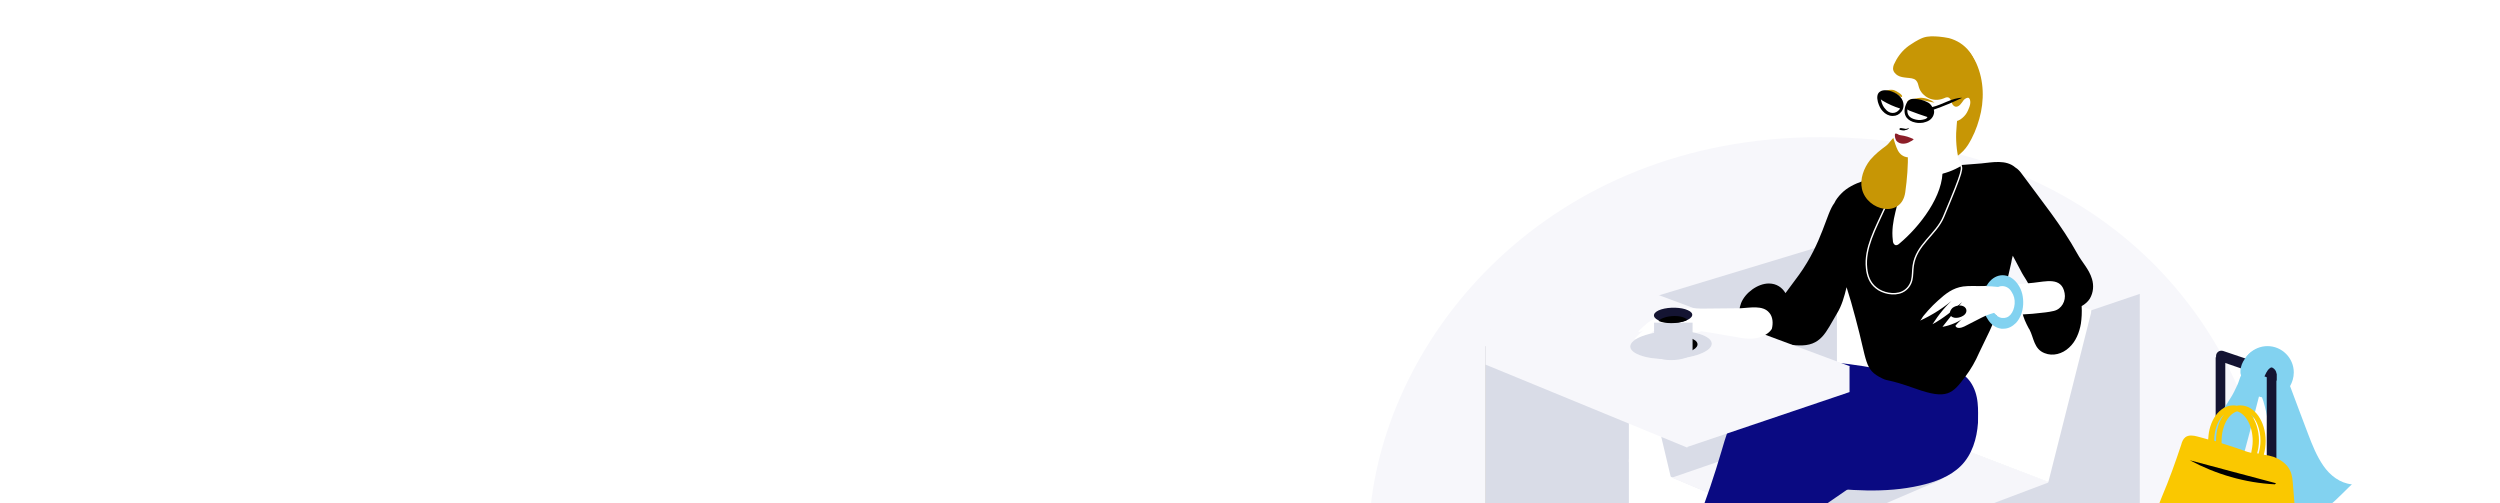 <svg fill="none" height="290" viewBox="0 0 1440 290" width="1440" xmlns="http://www.w3.org/2000/svg" xmlns:xlink="http://www.w3.org/1999/xlink"><filter id="a" color-interpolation-filters="sRGB" filterUnits="userSpaceOnUse" height="190.641" width="300.406" x="999.466" y="60.02"><feFlood flood-opacity="0" result="BackgroundImageFix"/><feColorMatrix in="SourceAlpha" type="matrix" values="0 0 0 0 0 0 0 0 0 0 0 0 0 0 0 0 0 0 127 0"/><feOffset dy="4"/><feGaussianBlur stdDeviation="34"/><feColorMatrix type="matrix" values="0 0 0 0 0.039 0 0 0 0 0.039 0 0 0 0 0.51 0 0 0 0.5 0"/><feBlend in2="BackgroundImageFix" mode="normal" result="effect1_dropShadow"/><feBlend in="SourceGraphic" in2="effect1_dropShadow" mode="normal" result="shape"/></filter><filter id="b" color-interpolation-filters="sRGB" filterUnits="userSpaceOnUse" height="178.333" width="357.164" x="792.926" y="71.617"><feFlood flood-opacity="0" result="BackgroundImageFix"/><feColorMatrix in="SourceAlpha" type="matrix" values="0 0 0 0 0 0 0 0 0 0 0 0 0 0 0 0 0 0 127 0"/><feOffset dy="4"/><feGaussianBlur stdDeviation="25"/><feColorMatrix type="matrix" values="0 0 0 0 0.039 0 0 0 0 0.039 0 0 0 0 0.51 0 0 0 0.21 0"/><feBlend in2="BackgroundImageFix" mode="normal" result="effect1_dropShadow"/><feBlend in="SourceGraphic" in2="effect1_dropShadow" mode="normal" result="shape"/></filter><filter id="c" color-interpolation-filters="sRGB" filterUnits="userSpaceOnUse" height="118.852" width="179.578" x="891.442" y="127.043"><feFlood flood-opacity="0" result="BackgroundImageFix"/><feColorMatrix in="SourceAlpha" type="matrix" values="0 0 0 0 0 0 0 0 0 0 0 0 0 0 0 0 0 0 127 0"/><feOffset dy="4"/><feGaussianBlur stdDeviation="25"/><feColorMatrix type="matrix" values="0 0 0 0 0.039 0 0 0 0 0.039 0 0 0 0 0.51 0 0 0 0.2 0"/><feBlend in2="BackgroundImageFix" mode="normal" result="effect1_dropShadow"/><feBlend in="SourceGraphic" in2="effect1_dropShadow" mode="normal" result="shape"/></filter><filter id="d" color-interpolation-filters="sRGB" filterUnits="userSpaceOnUse" height="121.558" width="122.301" x="902.619" y="135.863"><feFlood flood-opacity="0" result="BackgroundImageFix"/><feColorMatrix in="SourceAlpha" type="matrix" values="0 0 0 0 0 0 0 0 0 0 0 0 0 0 0 0 0 0 127 0"/><feOffset dy="4"/><feGaussianBlur stdDeviation="25"/><feColorMatrix type="matrix" values="0 0 0 0 0.039 0 0 0 0 0.039 0 0 0 0 0.51 0 0 0 0.11 0"/><feBlend in2="BackgroundImageFix" mode="normal" result="effect1_dropShadow"/><feBlend in="SourceGraphic" in2="effect1_dropShadow" mode="normal" result="shape"/></filter><clipPath id="e"><path d="m0 0h1440v290h-1440z"/></clipPath><g clip-path="url(#e)"><path d="m1308 297c-8.28-101.976-91.37-218-259.51-218-156.785 0-251.087 114.216-259.49 218z" fill="#f7f7fb"/><path d="m1044.44 294.773h36.67v-168.619l-225.388 67.875v221.978l-12.581-6.403v23.265l12.581 6.83 188.718-73.851z" fill="#000"/><path d="m1281.77 298.828-5.55-1.921v-91.139l5.55 1.921z" fill="#141432"/><path d="m1338.28 268.306c-3.84-5.55-6.4-11.953-8.75-18.143-3.41-9.178-7.03-18.356-10.44-27.747 1.27-2.348 2.13-4.909 2.13-7.897 0-8.325-6.83-15.155-15.14-15.155-8.32 0-15.14 6.83-15.14 15.155v1.494c-.85 1.707-1.28 3.628-2.13 5.549-1.28 2.775-2.56 5.55-4.27 8.111-3.2 5.336-7.04 10.458-9.81 16.008-2.77 5.549-4.26 12.166-2.56 18.142.86 2.989 2.56 5.763 5.12 7.471 2.56 1.707 6.18 2.134 8.96.64 3.62-1.921 5.11-6.19 6.18-10.245 2.99-11.099 5.97-22.198 8.74-33.297.64.214 1.07.427 1.71.427.21.854.64 1.494.85 2.348 1.28 4.269 2.13 8.751 2.99 13.233 1.49 9.178 1.92 18.356 4.05 27.321 1.92 7.684 6.82 22.624 16.21 23.478 5.11.427 11.51-2.561 15.99-5.122 1.49-.854 11.51-11.099 11.73-11.099-6.83-.641-12.58-5.123-16.42-10.672z" fill="#82d2f0"/><path d="m1099.88 322.734-244.159 93.273v-221.978l244.159-73.637z" fill="#d9dce7"/><path d="m1069.38 447.383-131.137-62.539v-120.38l131.137 55.281z" fill="#fff"/><g filter="url(#a)"><path d="m1204.58 178.661-137.11-46.316 27.29-8.324 137.11 45.249z" fill="#f7f7fb"/></g><path d="m1232.51 378.442-163.34 68.941.22-222.832 163.12-55.281z" fill="#d9dce7"/><path d="m1069.17 319.746-106.19-44.609 110.88-38.206 106.62 40.767z" fill="#f6f6fa"/><g filter="url(#b)"><path d="m856.999 195.95-14.073-5.763 242.874-72.57 14.29 4.696z" fill="#f7f7fb"/></g><path d="m1199.32 285.09-141.24-54.136v-102.024l146.5 49.518z" fill="#fff"/><path d="m938.243 173.111v93.061l24.523 10.245z" fill="#fff"/><path d="m1204.79 178.875v112.056l-31.35 12.167z" fill="#d9dce7"/><path d="m855.722 416.007-12.581-6.403v-219.417l12.581 5.122z" fill="#f7f7fb"/><path d="m1036.76 311.208c23.67-10.245 47.34-20.276 71.01-30.522 2.77-1.067 5.33-2.347 8.1-3.415 4.27-1.921 5.12-3.628 5.97-8.537 1.71-9.605-1.7-19.85-8.74-26.68-5.97-5.763-18.77-11.74-27.08-7.898-4.91 2.348-9.6 7.044-14.08 10.246-5.11 3.415-10.02 7.043-15.14 10.458-11.08 7.684-22.39 15.368-33.47 23.265z" fill="#d9dce7"/><path d="m1139.11 232.022c-.42-4.269-1.7-8.538-4.26-12.166-4.69-6.404-11.52-8.111-18.98-8.538-11.51-.64-23.03.213-34.33 1.067-10.88-2.134-21.96-3.415-33.05-4.482-12.37-1.067-26.23-1.067-35.83 6.83-3.83 2.988-6.82 7.684-6.61 12.38-2.13 2.774-4.26 5.762-5.75 8.964-3.842 7.47-6.401 15.795-8.747 23.905-4.051 13.661-8.529 27.321-13.86 40.554-1.493 3.842-3.625 7.044-2.772 11.099.639 3.842 2.772 7.471 5.544 10.245 3.198 3.202 7.676 4.909 12.154 4.696 7.461-.64 14.501-10.672 19.191-15.795 5.76-6.403 11.09-13.233 15.78-20.49 2.77-4.055 5.76-8.751 10.45-10.032 2.13-.427 4.26-.213 6.4 0 20.68 2.135 41.15 4.056 61.62-.64 8.53-1.921 17.27-5.123 23.46-11.312 6.39-6.404 9.17-15.582 9.81-24.76 0-3.841.21-7.683-.22-11.525z" fill="#0a0a82"/><path d="m1082.82 227.54c8.96-.427 17.49 7.47 17.7 16.648.21 5.763-2.56 11.099-6.19 15.368-3.62 4.269-8.53 7.47-13.22 10.672-17.06 11.739-34.11 23.478-51.17 35.218-1.5 1.067-3.2 2.134-5.12 1.921-2.35-.214-4.05-2.348-5.12-4.483-4.05-8.11-3.41-17.929 0-26.466 3.41-8.538 9.17-15.581 15.14-22.412 6.4-7.47 13.44-14.514 21.32-20.063 8.11-5.549 17.49-9.818 27.09-10.459" fill="#0a0a82"/><path d="m1205 160.733c-1.7-5.763-5.75-9.605-8.52-14.728-8.96-16.221-20.69-30.522-31.78-45.676-1.06-1.494-2.34-2.988-3.84-3.842-5.33-4.696-13.22-2.988-19.61-2.348-10.24.854-20.26 1.708-30.5 1.921-8.1.213-15.56 3.628-23.45 4.909-8.74 1.494-20.26 3.842-26.66 10.459-1.7 1.707-3.2 3.628-4.05 5.549-4.69 5.977-6.82 22.412-20.26 41.194-3.62 4.91-5.97 8.111-7.89 10.672-1.91-3.201-5.11-5.549-9.59-5.549-6.4 0-13.65 5.336-15.99 11.312-2.35 6.19-.43 10.672 2.55 15.795 0 .213.22.427.22.427 2.34 3.842 2.34 9.178 7.46 11.099 4.05 1.494 8.74.213 11.94-2.561.64-.641 1.28-1.281 1.92-1.921 2.77 1.067 6.19 1.494 8.74 1.494 13.44.64 16-7.684 22.39-18.356 2.78-4.483 4.27-9.819 5.55-15.155 1.7 5.336 3.41 11.099 5.12 17.716 7.03 25.826 4.9 29.668 15.35 34.791 3.84 1.921 2.56 0 19.4 5.976 17.92 6.403 21.11 2.988 28.58-7.043 3.2-4.269 5.76-8.751 7.89-13.661 4.05-8.537 8.31-16.435 11.3-25.399 2.98-8.751 5.33-17.716 7.25-26.68.21-1.281.43-2.561.85-3.842 1.71 3.415 3.63 6.617 5.33 10.032 1.28 2.347 2.99 4.482 4.05 7.043-1.27 1.708-2.34 3.415-2.98 5.336-2.77 7.471-.64 13.02 2.77 19.423.21.214.21.427.43.641 2.56 4.909 2.56 11.312 8.74 13.66 4.69 1.921 10.24.427 14.07-3.202 3.84-3.415 5.97-8.751 6.83-13.873.42-2.989.64-6.404.42-10.032 1.92-1.067 3.63-2.561 4.7-4.269 2.13-3.628 2.34-7.684 1.27-11.312z" fill="#000"/><path d="m1120.56 87.95c-4.69-.854-9.17.427-13.65 1.494-3.19.64-5.75 1.067-7.46 3.628-1.7 2.348-2.13 4.909-2.77 7.471-.64 2.348-1.92 4.055-3.41 6.19-3.2 4.482-5.76 9.178-8.11 14.087-4.9 10.885-11.3 22.198-10.02 33.723.43 4.056 1.71 8.325 5.55 11.313 3.62 2.988 10.23 4.482 14.92 2.348 3.2-1.494 4.91-4.269 5.55-6.83.64-2.562.42-5.55.85-8.325 1.71-12.166 13.22-17.929 17.49-28.174 11.94-28.387 10.87-27.534 9.59-30.522-1.28-2.988-4.26-5.123-7.46-5.763-.22-.427-.64-.64-1.07-.64z" stroke="#fff" stroke-miterlimit="10" stroke-width=".828"/><path d="m1109.26 97.98c3.2-.213 6.4-.427 9.6-1.067 1.06 15.581-13.44 33.937-24.74 43.329-.64.64-1.71 1.28-2.56.853s-1.28-1.494-1.28-2.561c-1.49-11.739 3.84-21.344 4.91-32.656.42-4.056.85-5.977 4.9-6.83 2.99-.64 6.19-.854 9.17-1.067z" fill="#fff"/><path d="m1119.82 35.608c.85-3.628 2.34-7.257 4.69-8.751 5.76-4.055 11.94 5.336 13.86 9.605 4.48 10.032 4.69 21.558 1.7 32.016-1.49 5.336-3.62 10.459-6.61 15.154-3.19 4.909-7.89 7.897-13.22 10.459-4.69 2.348-9.81 3.842-15.14 4.269 1.28-.213 4.27-7.257 4.69-8.324 1.5-2.988 2.78-5.976 4.06-9.178 2.34-6.19 3.83-12.806 4.9-19.423.85-6.617 1.07-13.233.43-20.064-.22-1.494.21-3.628.64-5.763z" fill="#c79605"/><path d="m1123.87 59.775c-10.24 2.134-20.47 4.482-30.71 6.617 1.28-.213 3.63 10.672 3.63 11.739.64 4.269.21 8.751-1.07 13.02-.64 2.561-4.26 5.976-1.28 8.324 1.07.641 2.35 1.067 3.63 1.281 10.87 2.134 22.81.213 31.77-5.336-.64-1.708-1.49-2.988-1.92-4.909-1.28-6.19-1.49-12.38-.85-18.569.21-1.281.85-13.02 1.7-13.233-1.7.427-3.41.854-4.9 1.067z" fill="#fff"/><path d="m1081.65 87.689c-1.5 1.281-2.99 2.775-4.48 4.482-3.63 4.696-5.97 10.885-4.69 16.648 2.98 12.807 22.81 17.075 24.95 1.921 1.06-7.47 1.7-15.581 1.49-23.052 0-4.482 0-11.739-6.4-9.391-2.56.854-3.84 3.842-5.97 5.549-1.7 1.281-3.41 2.561-4.9 3.842z" fill="#c79605"/><path d="m1092.09 35.608c-1.91 3.628-3.19 7.684-4.26 11.739-.64 2.561-1.28 5.123-.85 7.684.21 1.067.64 2.134 1.06 3.202.22 1.067 0 1.921-.21 3.202-.43 2.348-.43 4.909 0 7.257.64 4.909 2.35 9.605 3.84 14.301.85 2.348 1.7 4.909 3.84 6.403 2.98 2.134 7.25 1.281 10.87 0 4.91-1.921 9.81-4.482 13.01-8.324 2.13-2.561 3.84-5.55 5.33-8.751 2.13-4.055 4.05-8.111 5.33-12.38 2.13-6.83 2.35-14.087.85-20.917-.85-3.628-2.34-7.47-4.9-10.245-3.2-3.415-7.89-5.336-12.8-5.55-4.47-.213-9.8.854-13.86 3.202-2.77 1.921-5.54 5.976-7.25 9.178z" fill="#fff"/><path d="m1130.9 55.245c1.5-.64 3.42.854 3.84 2.348.43 1.494 0 3.202-.64 4.696-.64 1.708-1.49 3.415-2.77 4.696-1.28 1.281-2.77 2.561-4.69 2.775-1.92.213-3.84-.213-5.12-1.708 2.13-4.696 5.33-8.965 9.17-12.593-.21 0-.43 0-.85 0" fill="#fff"/><path d="m1114.27 59.087c-2.34-1.708-5.12-2.775-8.1-2.775-1.07 0-8.32 1.281-7.46 2.561.21.427.85.213 1.06.213 2.56-.64 5.12-1.494 7.68-1.281 2.34.213 4.48 1.067 6.82 1.281-.21 0-.21 0-.42 0z" fill="#c79605"/><path d="m1084.59 53.153c2.06-1.236 4.26-1.775 6.35-1.242.74.19 5.49 2.725 4.58 3.814-.25.376-.65.054-.8.016-1.63-1.077-3.2-2.361-5.05-2.611-1.69-.212-3.39.234-5.08.023.15.038.15.038.3.076z" fill="#c79605"/><path d="m1094.65 74.882c-.21 0-.42-.213-.64-.427 0-.213.22-.427.43-.64h.85c.43 0 .86.213 1.28.213.43 0 .86.213 1.07.213.64 0 1.71-.427 2.13-.64-.21 0-.21.427-.42.427-.22.213-.43.427-.43.427-.43.213-.85.427-1.28.427-.85.427-1.92.213-2.99 0z" fill="#000"/><path d="m1102.33 80.217c-2.56-1.281-4.69-1.921-7.68-2.348-.42 0-.85-.213-1.28-.427-.21-.213-.42-.213-.85-.427-.21 0-.64-.213-.85 0-.22.213-.22.64-.22.854 0 1.067.22 2.135.86 3.202.85 1.067 2.34 1.708 3.84 1.708 1.49 0 2.98-.427 4.26-1.281.64-.213 1.28-.64 1.92-1.281z" fill="#8c1e28"/><path d="m1135.6 55.886c.64-2.134 1.06-4.055 1.7-6.19.64-2.348 1.07-4.696 1.28-7.043.21-4.696-1.28-9.178-4.26-13.02-2.99-3.842-7.04-6.403-11.73-7.684-1.92-.427-3.84-.64-5.76-.854-2.98-.213-6.18-.427-9.17.64-1.7.64-3.2 1.494-4.69 2.348-1.49 1.067-3.2 1.921-4.69 3.202-3.2 2.561-5.76 6.19-7.46 10.032-.22.64-.43 1.494-.43 2.134 0 1.708 1.28 3.202 2.77 4.055 1.49.854 3.2 1.067 5.12 1.281s4.05.213 5.33 1.494c1.07 1.067 1.28 2.561 1.71 4.055.85 2.775 2.98 4.909 5.54 6.19 2.77 1.281 5.76 1.281 8.53.213.85-.427 1.92-.854 2.77-.64 2.13.64 1.49 4.055 3.63 5.122 1.06.64 2.34 0 3.2-.854.85-.854 1.49-1.921 2.13-2.775.85-.854 1.92-1.494 3.2-1.281.21 0 .42.213.64 0 .21 0 .21-.427 0-.427" fill="#c79605"/><path d="m1183.04 179.089c4.48-1.067 7.04-5.763 6.18-10.245-1.7-9.605-11.08-6.617-17.91-5.977-8.53.854-17.06 1.708-25.59 1.708-3.41 0-7.25.854-9.8 3.201-4.06 3.415-4.27 9.605 0 13.02 1.7 1.281 3.41 1.067 5.33.641 1.49-.427 2.98-1.068 4.47-1.068 1.5 0 2.99.854 4.48 1.281 2.35.854 3.63.64 5.97 0 2.13-.64 4.91-.427 7.04-.427 4.9-.213 10.02-.64 14.93-1.281 1.49-.213 3.19-.426 4.9-.853z" fill="#fff"/><path d="m1154.04 189.333c-.43 0-.85 0-1.28 0-3.2-.427-5.97-2.348-7.89-5.55-2.13-3.201-2.99-7.043-2.77-11.312.21-4.055 1.7-7.897 4.05-10.459 4.9-5.336 12.15-4.482 16.42 2.135 2.13 3.201 2.98 7.043 2.77 11.312-.21 4.055-1.7 7.897-4.05 10.459-2.13 2.134-4.48 3.415-7.25 3.415zm-.85-24.546c-1.5 0-2.99.64-4.27 1.921-1.28 1.494-2.13 3.629-2.34 6.19-.22 2.561.42 4.909 1.7 6.83s2.99 3.202 4.91 3.415 3.62-.427 4.9-1.921 2.13-3.629 2.35-6.19c.21-2.561-.43-4.909-1.71-6.83-1.28-2.348-3.41-3.415-5.54-3.415z" fill="#82d2f0"/><path d="m1154.89 165.642c-.85 0-1.49-.214-2.34-.214-3.63-.427-7.25-.64-10.88-.64-3.62 0-7.46-.214-10.87.213-5.97.854-10.03 4.056-14.5 8.111-1.92 1.707-3.84 3.628-5.76 5.763-.85 1.067-1.71 1.921-2.56 2.988-.64.64-1.49 2.775-2.35 2.988 7.47-3.415 14.5-7.897 20.69-13.447-5.33 4.269-9.6 9.819-13.22 15.368 6.18-3.415 11.94-7.897 17.06-12.806-3.84 4.695-7.47 9.605-11.3 14.3 4.9-.854 9.59-2.988 13.64-5.976-2.34 1.281-4.48 3.202-6.18 5.336.64 1.921 3.41 1.281 5.12.427 3.41-1.708 6.61-3.415 10.02-5.123 3.2-1.707 6.61-2.561 10.02-3.628 1.71-.427 3.41-.854 4.27-2.562.85-1.707 1.7-3.415 1.91-5.336.22-1.707-.42-5.336-2.77-5.762z" fill="#fff"/><path d="m1065.33 211.318.43-.214h-.43v-.213l-116.425-43.329-92.971 27.961h-.213v.214 14.3l116.214 47.811v-.427l93.395-31.589z" fill="#f7f7fb"/><g filter="url(#c)"><path d="m1019.06 176.1c-3.62-4.482-11.3-2.775-16.21-2.561-7.245 0-14.495.213-21.745.213-.427 0-1.067 0-1.493 0-1.493 0-2.772-.213-4.265-.213-1.492 0-3.198 0-4.691.213-2.985.427-6.184 1.067-8.956 2.348-1.279.427-2.346 1.067-3.412 1.707-.853.427-1.706 1.068-2.345 1.494-.214-.213-.214-.426-.64-.426-.427 0-.64 0-1.066.213-4.052 1.494-7.037 4.269-10.022 7.257-.214.213-.214.213-.427.427 0 .213 0 .427.213.427h.427c.853-.214 1.706-.641 2.345-1.067-1.919 1.494-3.625 3.201-5.331 5.122 1.493.214 2.986-.213 4.478-.854-.213.427-.639 1.068-.853 1.495 1.493-.214 2.986-.854 4.052-1.921 1.066-.854 1.706-1.921 2.772-2.989.64-.213 1.066-.64 1.706-.853.426-.214.853-.214 1.279-.427 3.625-1.494 7.677-2.135 11.515-1.068 2.986.854 5.971 2.775 9.169 2.989 1.493 0 2.986-.214 4.265-.854 2.346.427 4.691.64 6.824 1.067 4.478.854 8.956 1.494 13.651 2.348 2.98.64 6.18 1.067 9.38.854 3.62-.214 8.74-2.135 10.87-5.55.86-3.201.64-7.043-1.49-9.391z" fill="#fff"/></g><path d="m977.48 204.488c-10.022 3.201-25.162 3.201-33.265 0-8.103-3.202-6.611-8.325 3.625-11.526 10.022-3.202 24.735-3.202 32.838 0 8.103 3.201 6.824 8.324-3.198 11.526z" fill="#fff"/><path d="m977.48 204.488c-10.022 3.201-25.162 3.201-33.265 0-8.103-3.202-6.611-8.325 3.625-11.526 10.022-3.202 24.735-3.202 32.838 0 8.103 3.201 6.824 8.324-3.198 11.526z" fill="#d9dce7"/><path d="m973.428 202.353c-5.118 1.921-12.794 1.921-17.059 0s-3.412-5.122 1.919-7.043c5.118-1.921 12.581-1.921 16.846 0 4.051 1.921 3.412 5.122-1.706 7.043z" fill="#000"/><g filter="url(#d)"><path d="m974.707 181.863h-21.963v16.862c-.427 1.281.213 2.348 2.345 3.415 3.839 1.708 10.876 1.708 15.78 0 2.559-.854 3.838-2.134 4.052-3.415v-16.862z" fill="#d9dce7"/></g><path d="m970.656 184.85c-4.691 1.708-11.728 1.281-15.566-.427-3.838-1.921-2.985-4.695 1.706-6.189 4.691-1.495 11.728-1.281 15.353.426 4.052 1.708 3.199 4.483-1.493 6.19z" fill="#141432"/><path d="m958.075 183.143c-1.28.427-2.133 1.067-2.772 1.708 3.838 1.707 10.662 1.707 15.353 0 .426-.214.853-.427 1.279-.641-.426-.427-.853-.64-1.492-1.067-2.986-1.494-8.53-1.494-12.368 0z" fill="#000"/><path d="m1311.2 215.159c0-1.494-1.07-2.774-2.35-3.415l-28.36-9.605c-.85-.213-1.92-.213-2.77.427-.85.641-1.28 1.494-1.28 2.562v2.134l29.21 10.032v89.858l5.55 2.135v-90.072h.21v-4.056z" fill="#141432"/><path d="m1309.92 200.433c-2.35-.426-4.7-.64-7.04 0-2.35.427-4.27 1.068-6.18 2.348-1.92 1.281-3.63 3.629-4.7 5.55-1.06 1.921-1.7 4.482-1.49 6.616.64 3.842 3.84 5.763 7.25 6.404 1.71.213 3.63-.214 4.69-1.495 1.5-1.494 1.92-3.415 2.99-5.336.85-1.707 2.77-3.628 4.69-3.201 1.28.213 2.35 1.281 3.62 1.067 3.42-.427 1.5-5.123.86-7.043-1.07-2.989-3.41-4.269-6.4-5.123" fill="#82d2f0"/><path d="m1322.71 303.524c-.64-7.897-1.28-15.794-1.92-23.692-.21-2.988-.42-6.19-1.7-8.751-1.71-3.842-5.55-6.403-9.39-7.897-1.92-.64-3.83-1.067-5.75-1.281.64-2.348 1.06-5.122 1.06-7.897 0-11.312-6.39-20.49-14.5-20.49-.64 0-1.49 0-2.13.213-.64-.213-1.49-.213-2.13-.213-7.68 0-14.08 8.751-14.29 19.636-1.92-.64-4.05-1.067-6.18-1.707-2.35-.641-5.12-1.068-7.04.427-1.28 1.067-1.92 2.561-2.35 4.268-3.41 10.245-6.82 19.85-11.08 29.882-1.71 4.055-3.42 8.324-1.92 12.38 1.7 5.122 7.46 7.683 12.79 9.391 13.44 4.696 26.87 9.391 40.3 14.087 7.89 2.775 17.92 5.123 23.67-1.067 5.55-2.988 2.99-13.02 2.56-17.289zm-20.68-49.731c0 2.774-.43 5.122-1.07 7.47-.21 0-.64 0-.85-.214.64-2.347 1.06-4.695 1.06-7.256 0-5.977-1.91-11.526-4.69-15.155 3.2 2.988 5.55 8.751 5.55 15.155zm-13.44-16.862c5.12 1.494 8.96 8.537 8.96 17.075 0 2.348-.43 4.696-.85 6.83-2.99-.64-5.76-1.921-8.53-2.775-2.78-.853-5.76-1.921-8.53-2.774 0-.427 0-.854 0-1.281 0-8.538 3.84-15.581 8.95-17.075zm-13.22 16.862c0-6.617 2.35-12.167 5.76-15.155-2.99 3.842-4.69 9.178-4.69 15.155v.426c-.43-.213-.64-.213-1.07-.426z" fill="#fac800"/><g fill="#000"><path d="m1310.98 278.339c-16.63-4.482-33.26-8.751-49.68-13.234 15.14 8.111 31.98 13.02 49.04 13.874"/><path d="m1123.12 180.368c0-1.067.64-2.134 1.49-2.988 2.14-1.708 6.19-2.134 7.68.213.85 1.494.21 3.202-1.49 4.269-2.99 1.921-7.47 1.708-7.68-1.494z"/><path d="m1130.26 56.312c-5.97 0-11.51 4.055-17.27 5.336-.64-1.281-1.7-2.348-3.2-2.988-2.13-1.067-4.26-1.494-6.61-1.708-2.56-.213-4.26.427-5.33 3.202-1.28 2.988-1.06 5.763.43 7.684 1.06 1.281 2.77 2.348 5.12 2.775.85.213 1.7.213 2.56.213 1.27 0 2.34-.213 3.41-.64 2.77-.854 4.48-2.988 4.69-5.55 0-.427 0-1.067-.21-1.494 5.54-1.921 11.08-4.269 16.41-6.83zm-21.75 12.38c-1.49.427-2.98.64-4.9.213s-3.2-1.067-4.05-2.134-1.07-2.561-.85-3.842c.21.427.85.64 1.27.854 3.42 1.281 6.83 2.561 10.24 3.628-.21.64-.85 1.067-1.71 1.281z"/><path d="m1095.93 58.02c-1.28-3.415-5.54-5.549-8.95-5.976-1.71-.213-3.2 0-4.27.854-1.49 1.067-1.7 3.202-1.06 5.763.63 2.135 1.49 4.055 2.77 5.336 1.49 1.708 3.62 2.775 5.54 2.775h.43c1.92 0 3.62-.854 4.9-2.561s1.49-4.055.64-6.19zm-5.76 7.044c-1.49 0-3.19-.854-4.26-2.348-1.07-1.067-1.92-2.775-2.35-4.696 0-.213-.21-.427-.21-.854.21.213.64.64 1.07.854 3.2 1.921 6.61 3.415 10.02 4.482-.21.213-.21.427-.43.64-1.06 1.281-2.34 1.921-3.84 1.921z"/></g><path d="m1047 264.464c-2.56-6.616-7.25-12.593-13.23-14.727-4.69-1.708-9.8-.854-14.07 1.494-11.51 6.403-13.86 18.356-14.5 30.095-1.07 16.435-6.61 33.084-9.595 49.305-.64 3.628-1.279 7.044-1.919 10.672-.853 5.336-1.919 10.885-2.772 16.222-.427 2.774-.853 5.549-1.28 8.11-.426 2.135-1.279 5.55-.639 8.111 8.103 4.482 14.285 6.403 24.945 5.976 1.71-2.347 2.56-5.763 3.42-7.684 1.7-4.055 3.19-7.897 4.69-11.952 2.98-8.111 5.75-16.222 8.74-24.119 2.77-7.684 5.12-15.368 7.46-23.052 1.92-6.616 4.91-12.379 7.04-18.782 1.92-5.977 3.84-12.167 4.05-18.356-.21-3.415-.85-7.471-2.34-11.313z" fill="#0a0a82"/></g></svg>